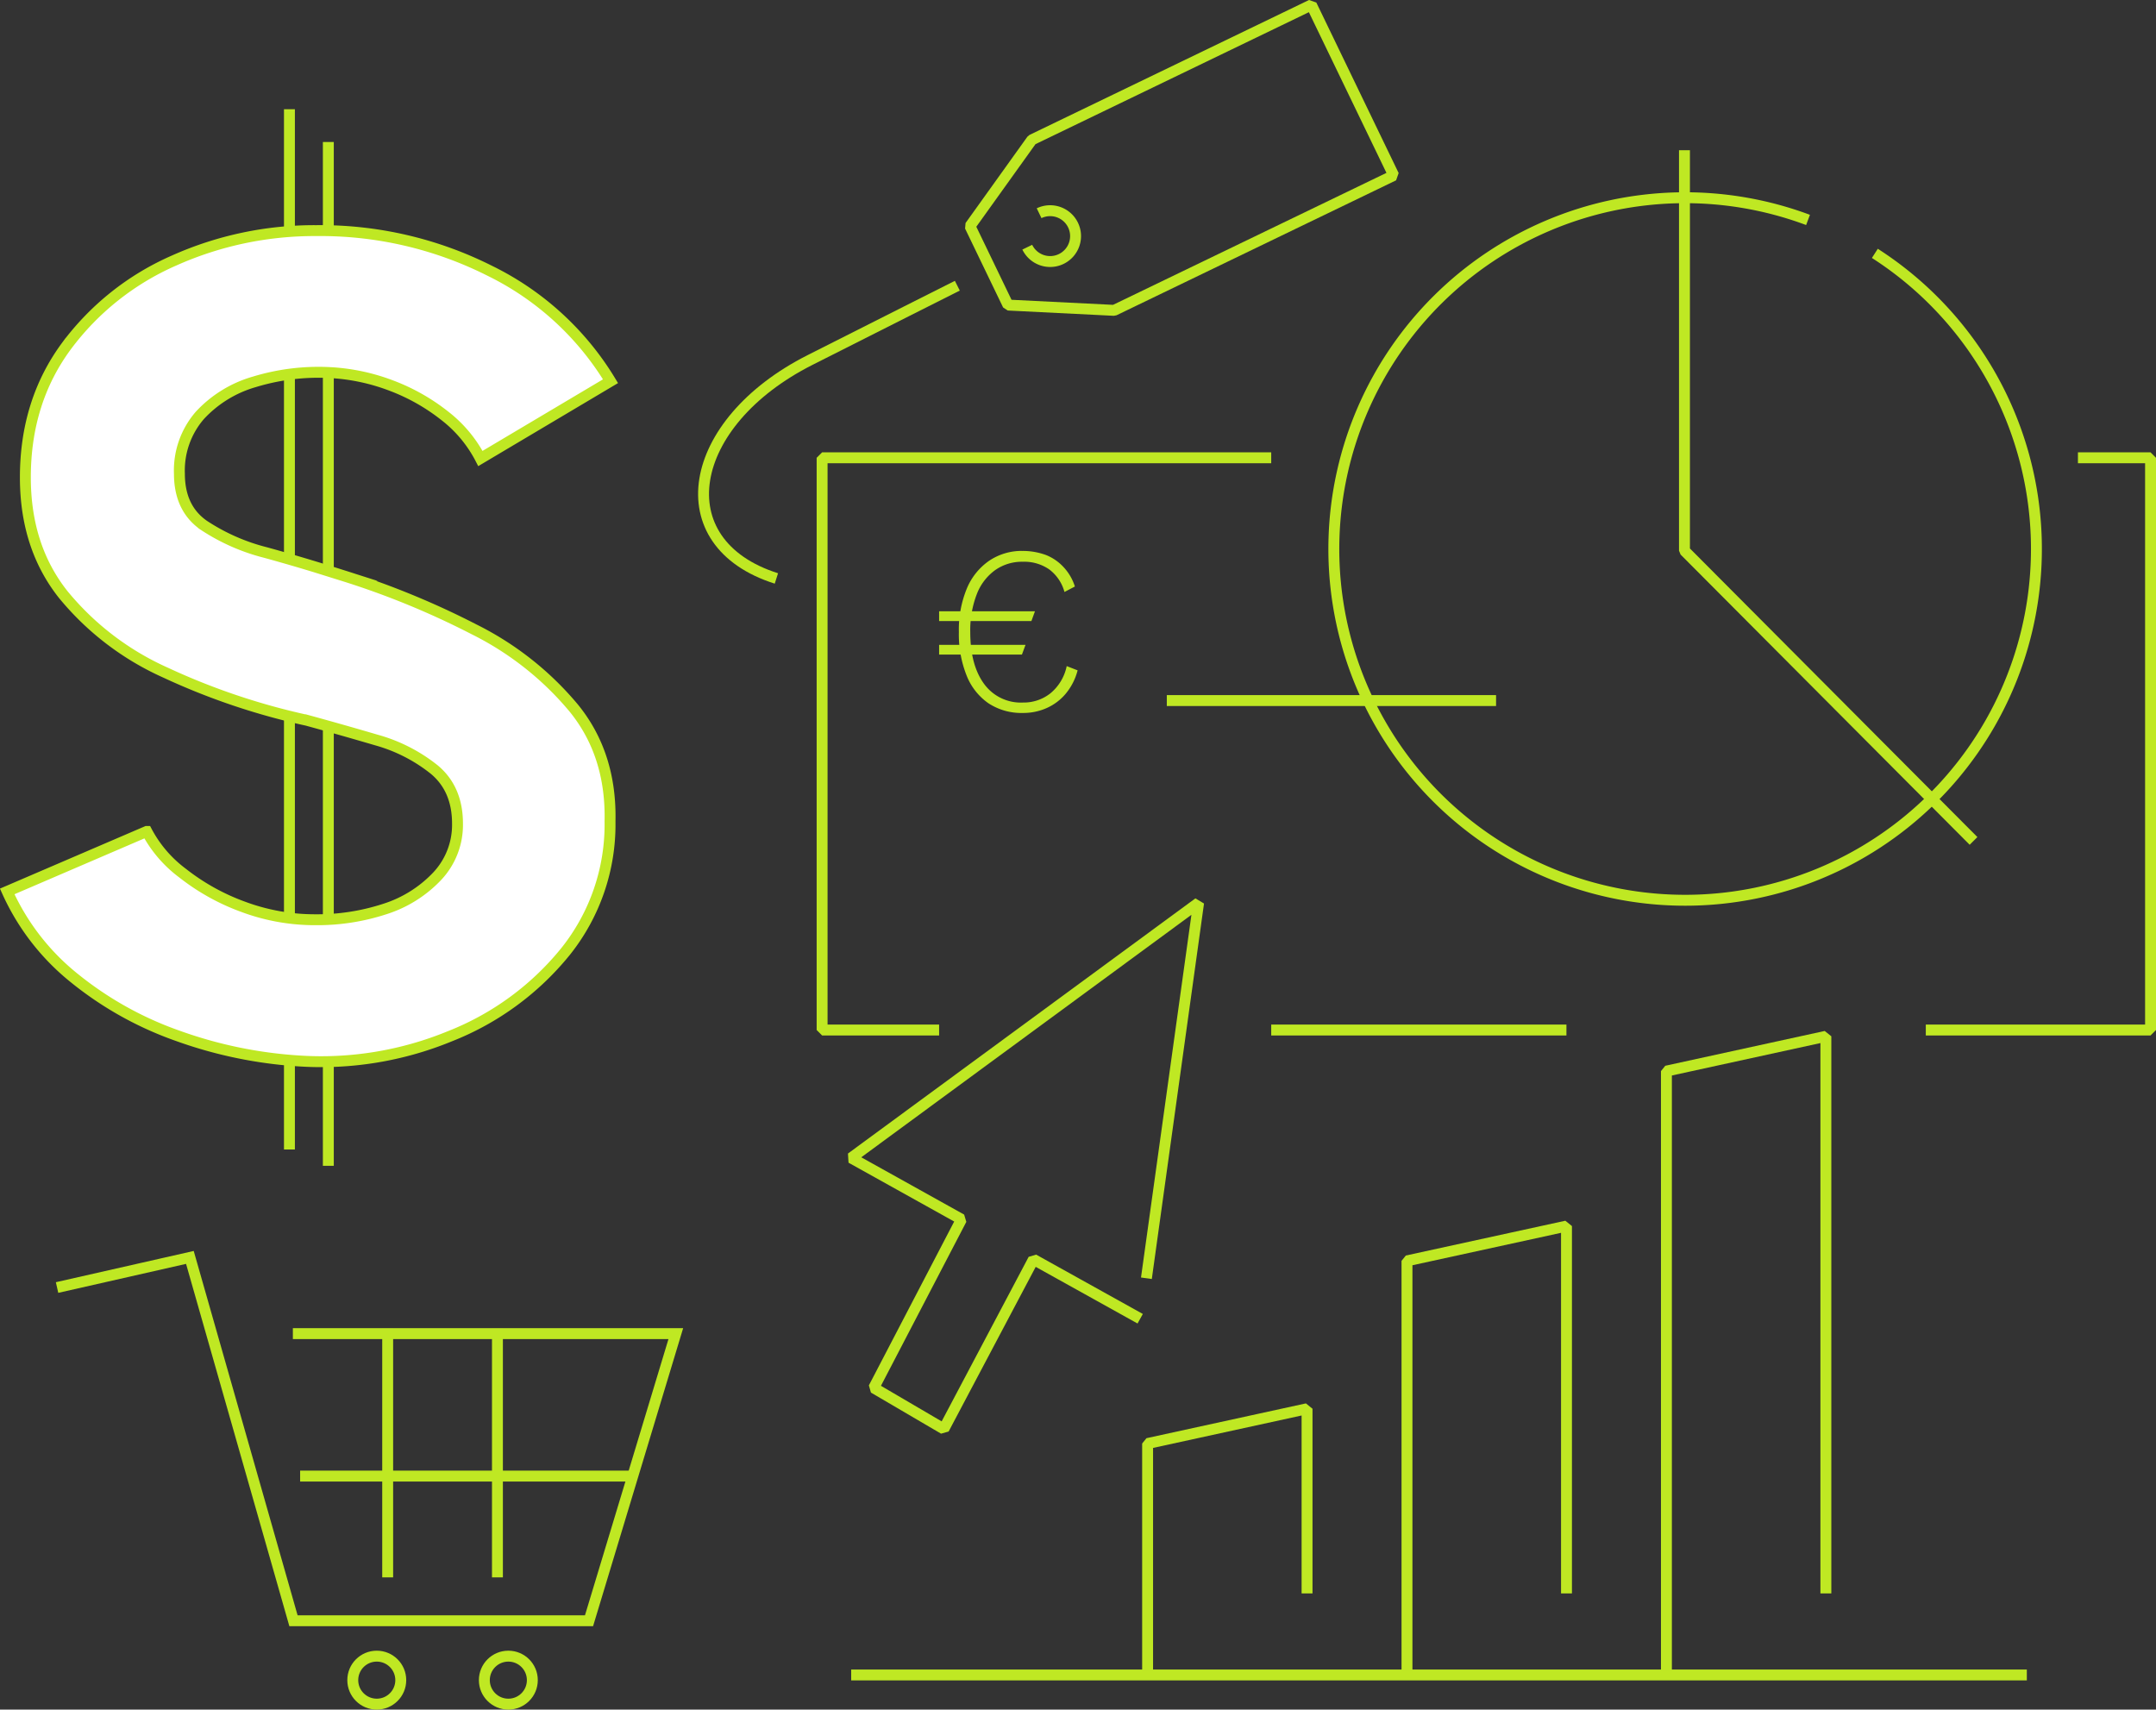 <svg xmlns="http://www.w3.org/2000/svg" viewBox="0 0 395.24 313.43"><rect x="0" y="0" width="395.24" height="313.43" fill="#333333" stroke="none"/><defs><style>.cls-1,.cls-4{fill:none;}.cls-1,.cls-3,.cls-4{stroke:#bfe823;stroke-width:2px;}.cls-1{stroke-linejoin:bevel;}.cls-2{fill:#bfe823;}.cls-3{fill:#fff;}.cls-3,.cls-4{stroke-miterlimit:10;}</style></defs><g id="Layer_2" data-name="Layer 2"><g id="Layer_1-2" data-name="Layer 1"><polyline class="cls-1" points="210.16 234.35 219.73 165.51 156.04 212.29 176.26 223.55 160.17 254.45 173.02 261.98 189.46 230.89 209.02 241.77"/><path class="cls-1" d="M343.7,46.45a64.4,64.4,0,1,1-12.25-6.13"/><polyline class="cls-1" points="361.79 154.17 308.8 100.97 308.8 27.54"/><path class="cls-2" d="M172.16,113.86v-1.79h17.57l-.65,1.79Zm0,6.15v-1.79H188l-.66,1.79Zm15.17-19a12.28,12.28,0,0,1,4.41.74A8.83,8.83,0,0,1,195,104a9.29,9.29,0,0,1,2.05,3.53l-1.91,1a7.72,7.72,0,0,0-2.77-4.12,8,8,0,0,0-4.86-1.42,8.51,8.51,0,0,0-5.1,1.55,9.71,9.71,0,0,0-3.36,4.44,18.27,18.27,0,0,0-1.18,6.91q0,6,2.51,9.46a8.33,8.33,0,0,0,7.17,3.45,7.89,7.89,0,0,0,5-1.68,8.74,8.74,0,0,0,3-5l2,.78a11,11,0,0,1-2.18,4.28,9.68,9.68,0,0,1-3.49,2.63,10.5,10.5,0,0,1-4.36.9,11,11,0,0,1-6.34-1.79,11.21,11.21,0,0,1-4-5.12,20.46,20.46,0,0,1-1.4-7.92,19.81,19.81,0,0,1,1.44-7.93,11.57,11.57,0,0,1,4.05-5.1A10.67,10.67,0,0,1,187.33,101Z"/><line class="cls-1" x1="60.19" y1="26.03" x2="60.19" y2="213.74"/><line class="cls-1" x1="53.06" y1="20.03" x2="53.06" y2="210.74"/><line class="cls-1" x1="156.04" y1="307.08" x2="371.56" y2="307.08"/><polyline class="cls-1" points="210.38 307.08 210.38 264.65 239.61 258.27 239.61 292.13"/><polyline class="cls-1" points="257.93 307.08 257.93 231.16 287.17 224.78 287.17 292.13"/><polyline class="cls-1" points="305.49 307.08 305.49 196.37 334.72 189.99 334.72 292.13"/><polyline class="cls-1" points="172.16 188.84 150.71 188.84 150.71 83.93 233.04 83.93"/><line class="cls-1" x1="287.16" y1="188.84" x2="233.04" y2="188.84"/><polyline class="cls-1" points="380.93 83.93 394.24 83.93 394.24 188.84 353.04 188.84"/><path class="cls-1" d="M142.33,106.05C121.86,99.57,125.71,77.52,148.5,66c11.34-5.74,27-13.62,27-13.62"/><polygon class="cls-1" points="255.5 32.16 204.25 56.9 184.79 55.93 177.82 41.47 189.16 25.64 240.41 0.9 255.5 32.16"/><path class="cls-1" d="M190.49,39.09a4.66,4.66,0,1,1-2.17,6.23"/><path class="cls-3" d="M54.82,194.51a80.42,80.42,0,0,1-22.27-4.62,63.67,63.67,0,0,1-19-10.63A42.92,42.92,0,0,1,1.32,163.43l25.59-11a22.91,22.91,0,0,0,6.58,7.66,40,40,0,0,0,11.06,6.15,37.59,37.59,0,0,0,13.3,2.38,39.78,39.78,0,0,0,12.65-1.95,22.62,22.62,0,0,0,9.62-6A13.73,13.73,0,0,0,83.87,151q0-6.36-4.26-9.91A29.69,29.69,0,0,0,69,135.67q-6.36-1.87-12.72-3.61a124.17,124.17,0,0,1-25.95-8.75A51.36,51.36,0,0,1,11.59,109q-6.94-8.75-6.94-21.47,0-13.87,7.52-24.07A49.06,49.06,0,0,1,31.9,47.77,62.91,62.91,0,0,1,58,42.28a69,69,0,0,1,31.8,7.37,53.16,53.16,0,0,1,22.12,20.24L88.07,84.06a23.67,23.67,0,0,0-6.51-7.81,36.51,36.51,0,0,0-9.83-5.56A37,37,0,0,0,60.31,68.3,40.28,40.28,0,0,0,46.65,70a21.79,21.79,0,0,0-10,6.14,15.41,15.41,0,0,0-3.76,10.7q0,6.36,4.48,9.47a36.94,36.94,0,0,0,11.35,5q6.87,1.89,14.1,4.2a150.66,150.66,0,0,1,24.14,9.9,56.59,56.59,0,0,1,18.21,14.39q6.94,8.52,6.66,20.81a37.26,37.26,0,0,1-8.17,23.86A51.54,51.54,0,0,1,82.43,190,62,62,0,0,1,54.82,194.51Z"/><polyline class="cls-4" points="10.46 236.05 34.81 230.53 53.8 297.14 107.98 297.14 123.89 244.5 53.69 244.5"/><line class="cls-1" x1="71.07" y1="243.62" x2="71.07" y2="289.19"/><line class="cls-1" x1="91.19" y1="243.62" x2="91.19" y2="289.19"/><line class="cls-1" x1="55.02" y1="270.62" x2="115.99" y2="270.62"/><circle class="cls-1" cx="93.19" cy="308.03" r="4.4"/><circle class="cls-1" cx="69.07" cy="308.03" r="4.4"/><line class="cls-1" x1="213.9" y1="128.44" x2="274.26" y2="128.44"/></g></g></svg>